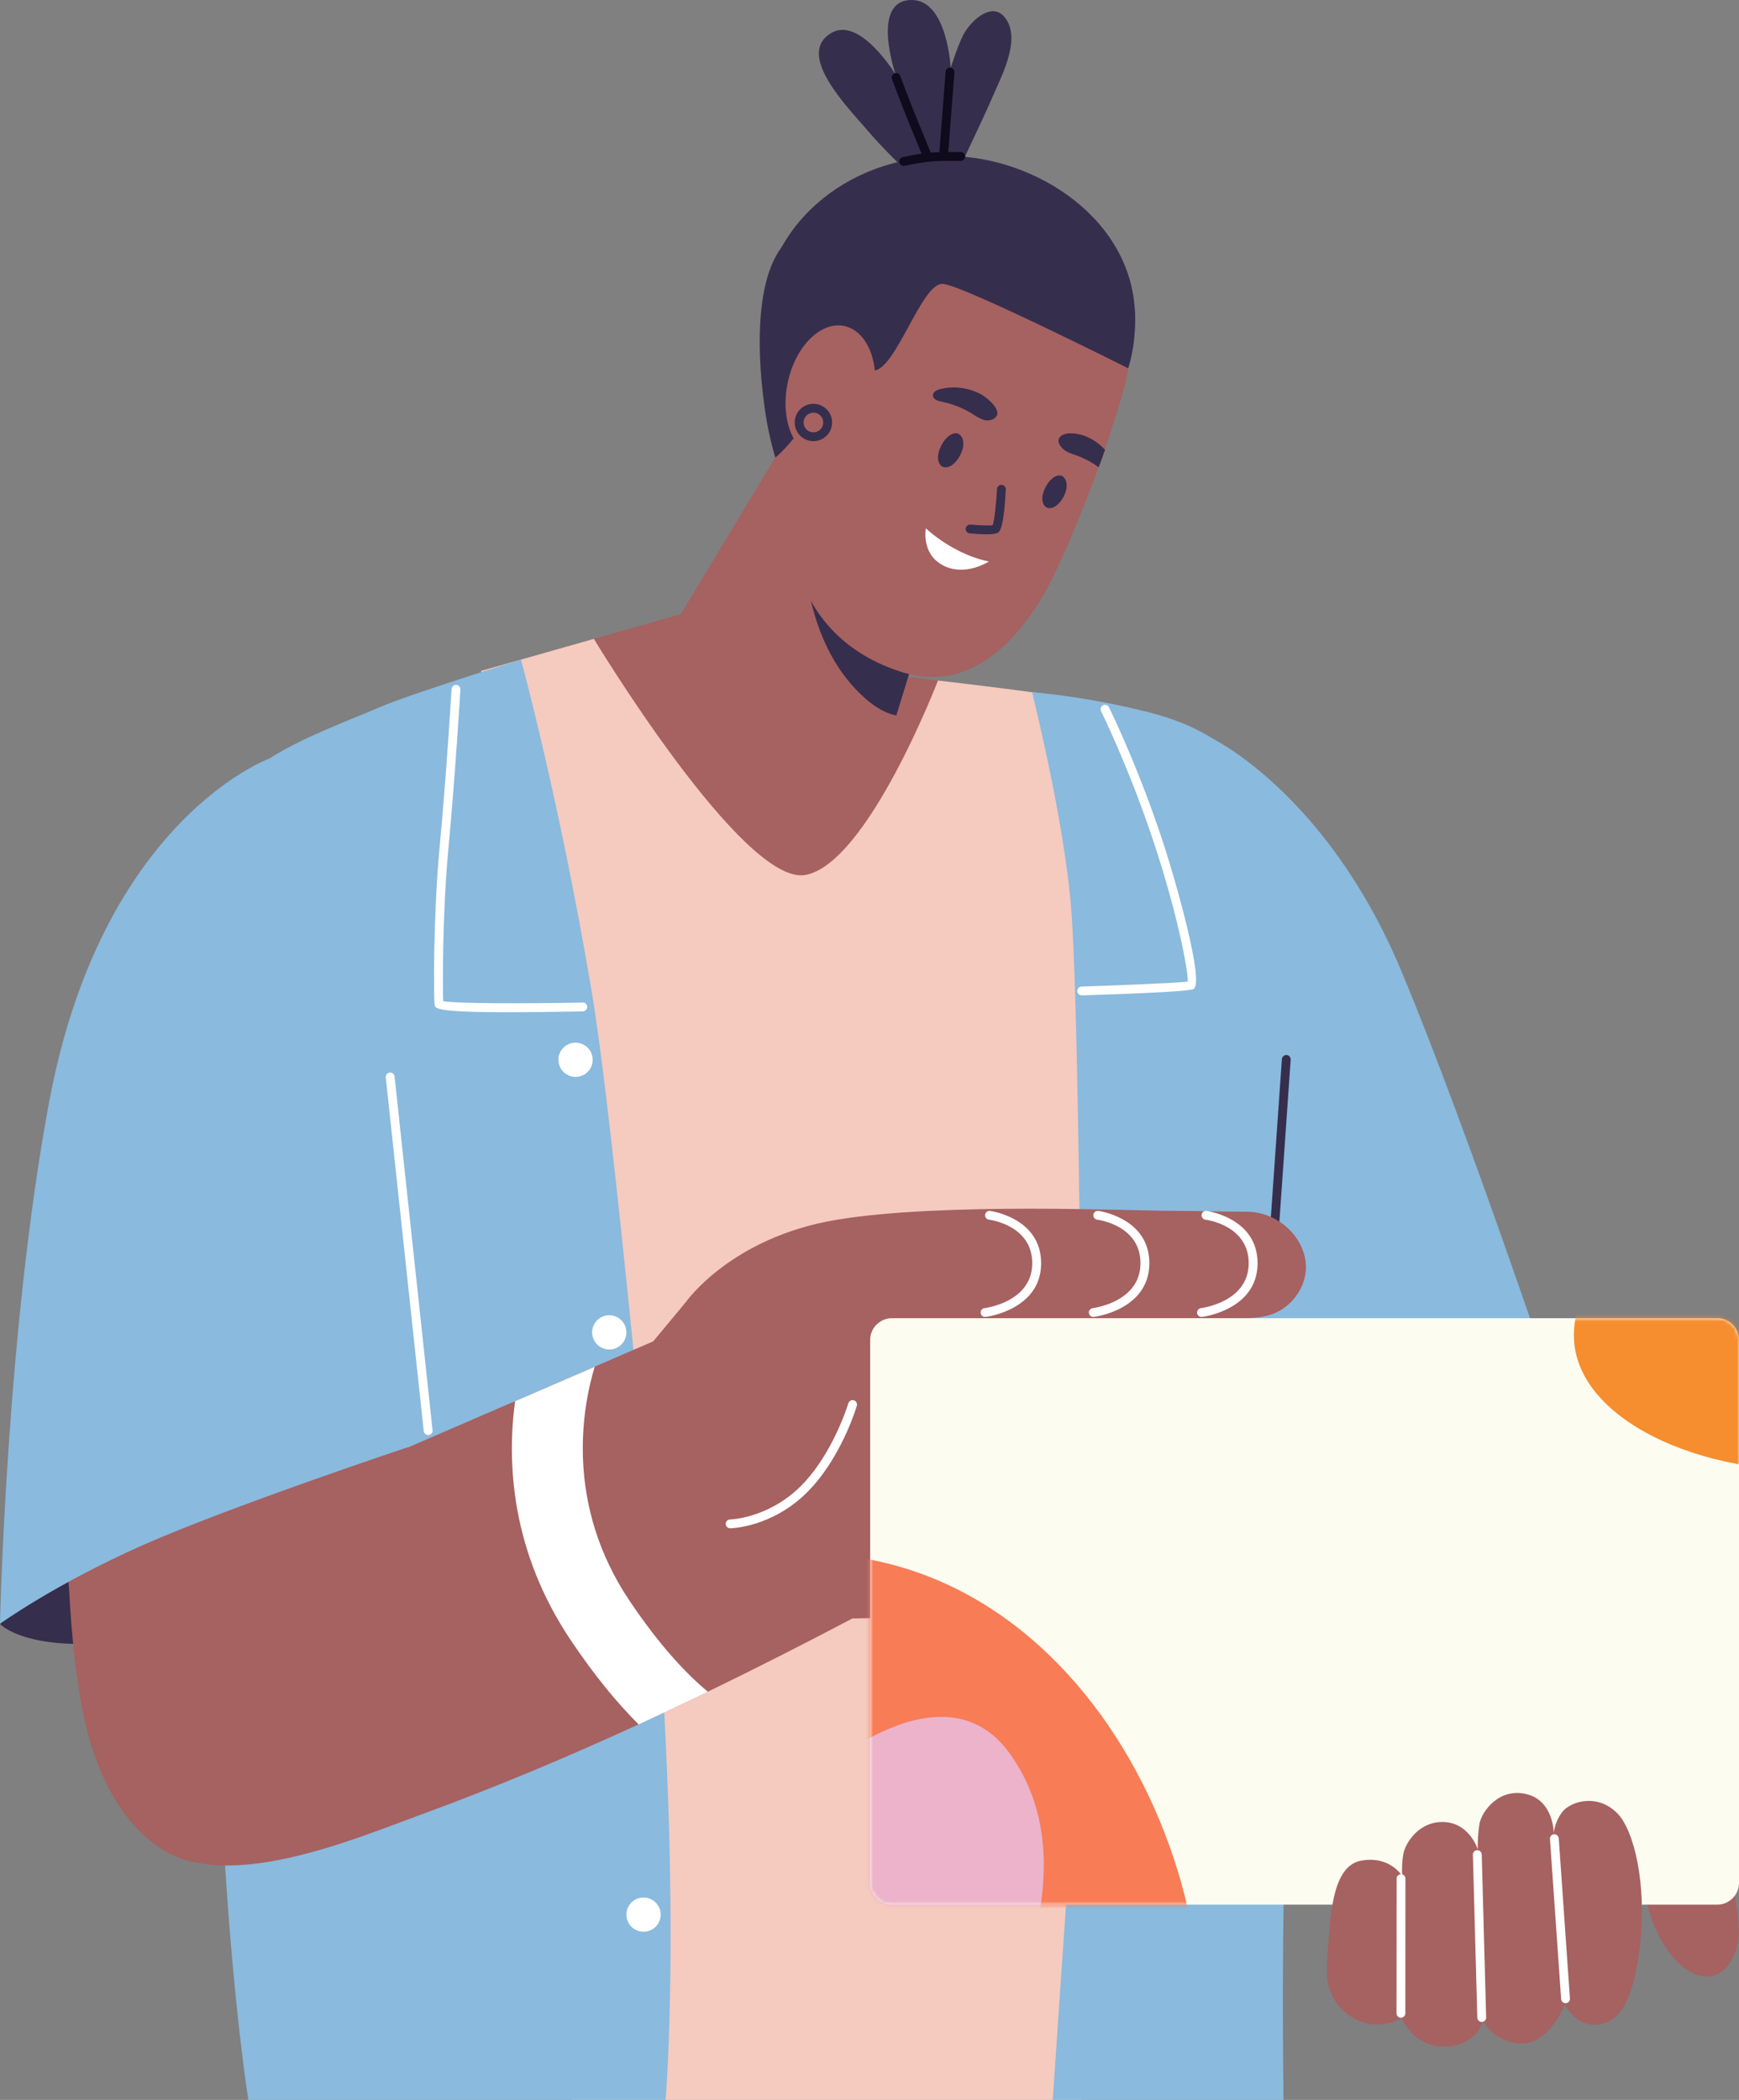 <svg width="477" height="576" viewBox="0 0 477 576" fill="none" xmlns="http://www.w3.org/2000/svg">
<rect x="0" y="0" width="477" height="576" fill="#808080" stroke="none"/>
<g clip-path="url(#clip0_3514_966)">
<path d="M0 445.428C0 445.428 5.05 451.232 23.549 450.928C42.047 450.624 34.465 421.161 34.465 421.161C34.465 421.161 18.999 419.883 17.483 421.161C15.966 422.44 0 445.428 0 445.428Z" fill="#362E4D"/>
<path d="M332.405 202.49C332.405 202.49 363.922 217.57 384.263 266.06C403.088 310.903 429.425 390.316 429.425 390.316L315.086 412.137L332.405 202.49Z" fill="#8ABADD"/>
<path d="M472.739 502.631C472.739 502.631 476.329 518.938 476.978 529.314C477.348 535.34 473.103 544.331 465.598 541.737C459.054 539.476 454.534 531.149 452.621 525.104C450.422 518.159 448.768 508.279 448.768 508.279L472.739 502.631Z" fill="#A66161"/>
<path d="M186.727 168.473L131.948 184.038L176.813 266.064C176.813 266.064 218.211 270.107 224.599 270.107C230.988 270.107 245.538 271.723 248.775 263.236C252.012 254.749 274.685 188.882 274.685 188.882L230.191 183.223L186.727 168.473Z" fill="#A66161"/>
<path d="M208.837 89.427C208.837 62.48 231.9 42.808 260.087 42.808C283.965 42.808 311.344 60.308 311.344 87.255C311.344 114.201 288.489 136.049 260.302 136.049C232.115 136.049 208.837 116.373 208.837 89.427Z" fill="#362E4D"/>
<path d="M253.888 170.159L251.014 179.494L245.86 196.249L243.302 204.595L206.572 227.595L173.917 189.712L214.225 122.888L253.888 170.159Z" fill="#A66161"/>
<path d="M251.014 179.491L245.86 196.249C243.55 195.816 240.669 194.522 237.332 191.572C221.337 177.541 220.888 153.849 220.888 153.849L251.014 179.491Z" fill="#362E4D"/>
<path d="M210.587 109.128C210.503 111.817 210.626 114.508 210.958 117.177C211.743 123.698 213.732 130.016 216.824 135.811C217.728 137.575 218.749 139.276 219.879 140.903C226.839 150.965 237.306 158.044 249.813 159.912C266.913 162.458 283.502 154.601 294.129 140.711C294.322 140.466 298.326 132.732 300.873 127.81C301.333 126.913 301.745 126.113 302.086 125.46C302.497 124.66 302.787 124.078 302.909 123.882C302.926 123.862 302.935 123.837 302.935 123.811L302.957 123.785C302.957 123.785 303.005 123.641 303.102 123.374C303.198 123.107 303.272 122.818 303.395 122.403C304.655 118.356 305.916 114.769 308.126 107.208C316.565 78.138 292.382 60.267 266.524 56.391C242.775 52.848 220.05 69.362 212.894 94.163C212.894 94.163 212.868 94.259 212.819 94.404C212.17 96.608 211.667 98.853 211.314 101.123C210.885 103.771 210.642 106.446 210.587 109.128Z" fill="#A66161"/>
<path d="M217.365 148.782C219.219 164.033 228.185 178.312 247.399 184.36C265.133 189.96 277.988 177.015 285.845 163.851C291.233 154.783 298.267 136.452 301.37 128.114C301.759 127.095 302.112 126.224 302.342 125.542C302.657 124.645 302.876 124.041 302.924 123.845C302.941 123.825 302.95 123.8 302.95 123.774L301.952 124.404L300.425 124.775L296.932 125.575L257.184 134.7L220.331 106.215L219.46 105.537C219.451 105.74 219.426 105.942 219.386 106.141C219.363 106.278 219.355 106.417 219.36 106.556C219.193 107.668 218.948 109.68 218.755 112.348C218.196 118.119 216.983 126.702 216.816 135.793C216.696 140.13 216.879 144.471 217.365 148.782Z" fill="#A66161"/>
<path d="M261.689 118.882C259.52 119.412 257.695 122.347 257.332 124.812C257.173 125.875 257.402 127.087 258.129 127.736C259.182 128.666 260.725 128.047 261.759 127.058C262.655 126.178 263.347 125.113 263.787 123.937C264.183 123.002 264.319 121.978 264.18 120.972C264.01 119.983 263.387 119.067 262.549 118.867C262.265 118.802 261.97 118.807 261.689 118.882Z" fill="#362E4D"/>
<path d="M290.143 130.456C288.059 130.964 286.305 133.792 285.953 136.141C285.801 137.168 286.02 138.331 286.724 138.954C287.733 139.847 289.224 139.251 290.21 138.302C291.071 137.456 291.736 136.433 292.16 135.304C292.535 134.407 292.663 133.427 292.531 132.465C292.364 131.512 291.767 130.612 290.963 130.441C290.692 130.381 290.411 130.386 290.143 130.456Z" fill="#362E4D"/>
<path d="M270.558 146.559C271.871 146.559 273.024 146.466 273.58 146.188C274.136 145.91 275.3 145.336 275.894 134.258C275.906 133.94 275.793 133.63 275.578 133.394C275.364 133.159 275.065 133.017 274.747 133C274.429 132.983 274.117 133.092 273.878 133.303C273.64 133.514 273.494 133.811 273.472 134.129C273.261 138.102 272.76 142.819 272.293 144.065C271.366 144.213 268.522 144.113 266.175 143.898C265.861 143.879 265.552 143.984 265.313 144.189C265.075 144.395 264.925 144.685 264.897 144.998C264.868 145.312 264.963 145.624 265.161 145.869C265.359 146.114 265.644 146.272 265.957 146.311C267.221 146.411 269.001 146.559 270.558 146.559Z" fill="#362E4D"/>
<path d="M271.214 154.026C268.233 153.376 265.353 152.33 262.649 150.917C259.507 149.305 256.587 147.293 253.962 144.932C253.962 144.932 252.601 151.818 258.585 155.038C264.7 158.329 271.214 154.026 271.214 154.026Z" fill="white"/>
<path d="M256.991 107.053C257.28 106.912 257.583 106.801 257.896 106.723C261.704 105.797 265.721 106.325 269.16 108.205C270.91 109.176 275.982 113.323 272.204 115.061C271.746 115.243 271.256 115.331 270.763 115.32C270.271 115.31 269.785 115.202 269.334 115.002C268.436 114.599 267.579 114.113 266.772 113.549C264.18 111.926 261.314 110.788 258.315 110.192C257.269 109.984 255.938 109.562 255.901 108.494C255.879 107.835 256.375 107.364 256.991 107.053Z" fill="#362E4D"/>
<path d="M292.405 123.744C293.269 124.209 294.18 124.582 295.123 124.856C295.731 125.075 296.335 125.316 296.917 125.597C298.307 126.206 299.632 126.95 300.874 127.821C301.04 127.926 301.201 128.04 301.356 128.162C301.745 127.143 302.097 126.272 302.327 125.59C302.642 124.693 302.861 124.089 302.909 123.893C302.926 123.873 302.935 123.848 302.935 123.822L302.957 123.796C302.957 123.796 303.006 123.652 303.102 123.385C301.632 121.781 299.832 120.514 297.826 119.672C296.15 118.993 292.705 118.311 291.081 119.549C289.376 120.857 291 122.918 292.405 123.744Z" fill="#362E4D"/>
<path d="M309.457 101.019C309.457 101.019 264.592 78.468 258.689 77.86C252.786 77.252 245.652 101.949 239.434 101.649C233.216 101.349 225.489 110.518 220.031 117.411C214.573 124.304 212.66 125.479 212.66 125.479C211.224 120.616 210.194 115.643 209.579 110.61C209.271 108.046 204.729 77.501 215.719 66.286C222.523 59.349 232.697 57.558 240.962 57.421C249.227 57.284 258.548 53.938 261.429 54.242C264.31 54.545 269.156 52.737 278.711 54.219C288.267 55.702 297.662 61.817 301.3 65.3C304.937 68.784 311.003 77.727 311.311 86.365C311.619 95.004 309.457 101.019 309.457 101.019Z" fill="#362E4D"/>
<path d="M239.494 109.869C237.395 119.79 230.45 126.724 223.98 125.357C217.51 123.989 213.969 114.839 216.071 104.918C218.174 94.997 225.115 88.059 231.585 89.427C238.055 90.794 241.592 99.937 239.494 109.869Z" fill="#A66161"/>
<path d="M258.523 55.891C258.523 55.891 268.808 34.596 272.835 25.26C275.208 19.812 280.08 10.262 275.579 4.729C271.923 0.237 266.12 5.963 264.281 9.458C262.753 12.356 260.769 18.612 260.769 18.612C260.769 18.612 259.854 0 250.087 0C238.637 0 245.66 20.442 245.66 20.442C245.66 20.442 235.968 4.477 228.107 9.002C218.033 14.798 232.404 29.285 237.873 35.685C245.808 45.014 258.523 55.891 258.523 55.891Z" fill="#362E4D"/>
<path d="M257.284 186.669C257.284 186.669 237.962 236.968 220.884 239.999C203.805 243.031 162.897 175.24 162.897 175.24L131.947 184.034C131.947 184.034 139.226 269.699 136.193 277.578C133.16 285.457 170.153 420.016 162.27 475.777C154.387 531.538 156.812 577 156.812 577H296.713C296.713 577 302.038 313.33 303.102 289.093C304.166 264.855 302.653 194.218 299.924 192.736C297.195 191.254 257.284 186.669 257.284 186.669Z" fill="#F5CABF"/>
<path d="M142.897 180.921C142.897 180.921 153.424 219.349 162.271 271.823C167.172 300.915 174.48 377.79 177.228 405.474C188.118 515.298 182.482 577.004 182.482 577.004H68.28C68.28 577.004 64.339 553.363 61.606 509.721C58.873 466.078 63.731 219.09 69.189 212.126C74.647 205.162 96.998 197.176 104.257 193.944C111.517 190.713 142.897 180.921 142.897 180.921Z" fill="#8ABADD"/>
<path d="M283.087 189.849C283.087 189.849 292.041 225.449 293.862 249.694C295.682 273.939 296.194 349.705 296.713 371.515C297.232 393.325 295.601 479.405 294.118 498.799C292.634 518.193 288.7 576.996 288.7 576.996H352.079C352.079 576.996 350.866 504.262 354.504 470.926C358.141 437.59 358.749 244.487 351.875 227.591C345 210.696 335.327 200.537 315.085 195.367C304.578 192.705 293.88 190.86 283.087 189.849Z" fill="#8ABADD"/>
<path d="M348.118 359.144C348.423 359.145 348.717 359.03 348.941 358.825C349.166 358.619 349.305 358.336 349.331 358.033L354.025 290.683C354.049 290.364 353.945 290.048 353.736 289.805C353.528 289.562 353.232 289.411 352.913 289.386C352.596 289.372 352.285 289.479 352.044 289.685C351.803 289.892 351.649 290.182 351.615 290.498L346.921 357.832C346.898 358.151 347.002 358.466 347.211 358.708C347.419 358.95 347.715 359.1 348.033 359.126L348.118 359.144Z" fill="#362E4D"/>
<path d="M188.118 357.173L167.12 382.437C167.12 382.437 199.06 442.241 209.568 443.453C220.076 444.665 253.888 443.453 253.888 443.453L243.932 354.96L188.118 357.173Z" fill="#A66161"/>
<path d="M188.118 357.173C188.118 357.173 200.472 339.384 229.582 334.566C258.693 329.748 311.155 332.142 321.452 332.142C327.51 332.142 335.868 332.372 341.997 332.372C353.614 332.372 363.206 345.369 355.345 355.698C350.874 361.59 344.648 361.576 339.891 361.59L322.731 361.642L297.225 361.72L243.168 361.883C237.491 361.883 231.266 362.65 225.622 361.935L188.118 357.173Z" fill="#A66161"/>
<path d="M270.21 361.224C270.256 361.227 270.304 361.227 270.351 361.224C270.503 361.224 285.423 359.341 285.575 346.7C285.727 334.058 271.715 332.168 271.574 332.15C271.255 332.11 270.933 332.198 270.679 332.396C270.426 332.593 270.261 332.883 270.221 333.202C270.181 333.521 270.269 333.843 270.467 334.097C270.664 334.35 270.955 334.515 271.274 334.555C271.763 334.618 283.272 336.197 283.139 346.67C283.009 357.202 270.191 358.8 270.061 358.818C269.753 358.853 269.469 359.004 269.269 359.24C269.069 359.477 268.967 359.782 268.985 360.091C269.002 360.401 269.138 360.692 269.364 360.905C269.589 361.117 269.888 361.235 270.198 361.235L270.21 361.224Z" fill="white"/>
<path d="M299.895 361.224C299.942 361.227 299.989 361.227 300.036 361.224C300.188 361.224 315.108 359.341 315.26 346.7C315.412 334.058 301.4 332.168 301.259 332.15C300.94 332.11 300.618 332.198 300.364 332.396C300.111 332.593 299.946 332.883 299.906 333.202C299.866 333.521 299.955 333.843 300.152 334.097C300.35 334.35 300.64 334.515 300.959 334.555C301.448 334.618 312.961 336.197 312.824 346.67C312.698 357.202 299.876 358.8 299.746 358.818C299.438 358.853 299.155 359.004 298.954 359.24C298.754 359.477 298.652 359.782 298.67 360.091C298.687 360.401 298.823 360.692 299.049 360.905C299.275 361.117 299.573 361.235 299.884 361.235L299.895 361.224Z" fill="white"/>
<path d="M329.583 361.224C329.629 361.227 329.675 361.227 329.721 361.224C329.873 361.224 344.793 359.341 344.945 346.7C345.097 334.058 331.085 332.168 330.944 332.15C330.625 332.11 330.303 332.198 330.049 332.396C329.796 332.593 329.631 332.883 329.591 333.202C329.551 333.521 329.64 333.843 329.837 334.097C330.035 334.35 330.325 334.515 330.644 334.555C331.137 334.618 342.646 336.197 342.509 346.67C342.383 357.202 329.561 358.8 329.435 358.818C329.127 358.853 328.843 359.004 328.643 359.24C328.443 359.477 328.341 359.782 328.358 360.091C328.376 360.401 328.512 360.692 328.737 360.905C328.963 361.117 329.262 361.235 329.572 361.235L329.583 361.224Z" fill="white"/>
<path d="M244.678 361.576H471C474.314 361.576 477 364.262 477 367.576V516.451C477 519.765 474.314 522.451 471 522.451H244.678C241.364 522.451 238.678 519.764 238.678 516.451V367.576C238.678 364.262 241.364 361.576 244.678 361.576Z" fill="#FCFCF0"/>
<mask id="mask0_3514_966" style="mask-type:alpha" maskUnits="userSpaceOnUse" x="238" y="361" width="239" height="162">
<path d="M244.678 361.576H471C474.314 361.576 477 364.262 477 367.576V516.451C477 519.765 474.314 522.451 471 522.451H244.678C241.364 522.451 238.678 519.764 238.678 516.451V367.576C238.678 364.262 241.364 361.576 244.678 361.576Z" fill="#FCFCF0"/>
</mask>
<g mask="url(#mask0_3514_966)">
<path d="M318.178 596.578C349.736 548.124 312.169 432.793 228.19 426.41C123.216 418.432 190.203 692.233 318.178 596.578Z" fill="#F87C56"/>
<path d="M546.726 343.502C527.72 315.643 457.204 309.994 434.928 353.773C407.083 408.496 569.512 433.858 546.726 343.502Z" fill="#F68D2E"/>
<path d="M199.183 654.374C239.865 616.803 312.341 529.475 276.783 480.73C232.335 419.8 72.234 663.216 199.183 654.374Z" fill="#ECB3CB"/>
</g>
<path d="M439.947 554.982C443.748 553.793 448.001 549.983 449.862 533.428C451.723 516.873 448.253 502.06 443.607 497.368C438.045 491.769 430.7 494.185 428.531 497.02C427.233 498.716 426.424 500.734 426.191 502.857C426.191 502.857 426.217 493.907 418.66 492.11C411.104 490.312 406.425 496.95 405.82 500.229C405.447 502.566 405.29 504.932 405.353 507.297C405.353 507.297 403.202 500.207 396.272 499.788C389.342 499.37 385.431 505.477 384.9 508.683C384.583 510.643 384.494 512.632 384.633 514.613C384.633 514.613 381.326 508.939 373.38 510.369C365.434 511.8 364.956 525.223 364.229 534.862C363.884 539.395 363.413 543.835 365.712 547.978C366.872 550.093 368.551 551.879 370.592 553.166C372.633 554.453 374.968 555.199 377.377 555.334C380.859 555.486 384.537 553.607 384.537 553.607C384.537 553.607 386.391 558.214 390.84 560.234C396.525 562.828 404.582 560.975 406.829 554.449C407.907 556.269 409.434 557.783 411.263 558.846C413.093 559.91 415.165 560.487 417.281 560.523C424.782 560.805 429.235 549.913 429.235 549.913C429.235 549.913 432.962 557.188 439.947 554.982Z" fill="#A66161"/>
<path d="M429.425 549.468H429.51C429.828 549.441 430.123 549.291 430.331 549.049C430.539 548.807 430.644 548.493 430.622 548.174L427.56 504.239C427.528 503.923 427.375 503.631 427.133 503.424C426.892 503.217 426.58 503.111 426.262 503.128C425.943 503.153 425.648 503.303 425.439 503.546C425.231 503.788 425.127 504.102 425.149 504.421L428.212 548.356C428.237 548.66 428.376 548.943 428.601 549.149C428.825 549.355 429.12 549.469 429.425 549.468Z" fill="white"/>
<path d="M406.444 554.616H406.466C406.787 554.606 407.092 554.469 407.313 554.236C407.534 554.003 407.653 553.692 407.645 553.37L406.433 508.676C406.418 508.356 406.28 508.055 406.048 507.835C405.816 507.615 405.507 507.494 405.187 507.497C405.028 507.501 404.871 507.537 404.725 507.602C404.58 507.667 404.449 507.76 404.339 507.875C404.23 507.991 404.144 508.127 404.087 508.276C404.03 508.425 404.003 508.583 404.008 508.742L405.216 553.437C405.226 553.755 405.36 554.056 405.59 554.277C405.819 554.497 406.126 554.619 406.444 554.616Z" fill="white"/>
<path d="M384.266 553.452C384.587 553.452 384.895 553.325 385.123 553.098C385.35 552.872 385.478 552.564 385.479 552.244L385.505 515.298C385.505 515.139 385.474 514.981 385.414 514.834C385.354 514.687 385.265 514.553 385.152 514.44C385.04 514.327 384.907 514.238 384.76 514.176C384.613 514.115 384.455 514.083 384.296 514.083C383.975 514.084 383.667 514.212 383.44 514.439C383.213 514.666 383.085 514.973 383.084 515.295L383.054 552.24C383.054 552.561 383.182 552.87 383.409 553.097C383.636 553.324 383.945 553.452 384.266 553.452Z" fill="white"/>
<path d="M19.032 437.205C19.032 437.205 20.052 460.53 24.053 475.317C27.256 487.269 33.297 499.951 44.016 507.008C62.555 519.178 96.775 504.58 115.066 497.891C135.392 490.479 155.429 482.059 175.174 472.99C181.529 470.06 187.86 467.07 194.165 464.021C207.514 457.547 220.777 450.806 233.839 443.92L184.896 365.463L163.116 374.873V374.895L141.284 384.327L19.032 437.205Z" fill="#A66161"/>
<path d="M19.032 437.205L17.483 415.773L112.233 396.894L43.256 445.428L19.032 437.205Z" fill="#A66161"/>
<path d="M73.871 208.079C73.871 208.079 28.09 224.623 13.537 301.975C1.743 364.655 -0.004 445.399 -0.004 445.399C-0.004 445.399 15.054 434.533 39.006 423.904C62.959 413.275 112.229 396.85 112.229 396.85L73.871 208.079Z" fill="#8ABADD"/>
<path d="M200.272 419.208H200.309C200.765 419.208 211.615 418.889 221.144 409.572C230.562 400.367 234.844 386.224 235.022 385.613C235.114 385.304 235.079 384.972 234.925 384.689C234.771 384.406 234.512 384.196 234.203 384.105C233.894 384.013 233.562 384.048 233.279 384.202C232.996 384.355 232.785 384.615 232.694 384.924C232.653 385.064 228.407 399.081 219.449 407.838C210.599 416.495 200.365 416.784 200.265 416.788C199.943 416.791 199.636 416.921 199.411 417.151C199.185 417.38 199.061 417.69 199.064 418.011C199.066 418.332 199.197 418.64 199.427 418.865C199.656 419.09 199.966 419.215 200.287 419.212L200.272 419.208Z" fill="white"/>
<path d="M156.642 450.031C163.19 459.778 169.423 467.268 175.181 473.009C181.537 470.078 187.867 467.089 194.173 464.04C188.303 459.189 181.029 451.48 172.756 439.21C154.807 412.526 159.779 385.965 163.116 374.91L141.284 384.342C139.008 401.275 140.194 425.568 156.642 450.031Z" fill="white"/>
<path d="M296.713 273.031H296.75C326.042 272.112 327.088 271.467 327.433 271.256C330.399 269.436 322.453 241.33 318.645 229.915C311.726 209.161 304.248 194.144 304.185 193.996C304.041 193.709 303.788 193.49 303.483 193.389C303.178 193.287 302.845 193.311 302.557 193.455C302.269 193.599 302.051 193.851 301.949 194.156C301.848 194.462 301.872 194.794 302.016 195.082C302.09 195.23 309.494 210.103 316.358 230.682C322.809 250.028 325.905 266.027 325.813 269.255C322.939 269.625 306.758 270.292 296.687 270.607C296.366 270.612 296.059 270.745 295.835 270.975C295.612 271.206 295.489 271.516 295.493 271.838C295.498 272.159 295.631 272.465 295.862 272.689C296.093 272.913 296.403 273.036 296.725 273.031H296.713Z" fill="white"/>
<path d="M139.649 277.656C144.903 277.656 151.514 277.586 159.867 277.423C160.027 277.419 160.184 277.385 160.33 277.321C160.475 277.257 160.607 277.164 160.717 277.049C160.827 276.935 160.914 276.799 160.972 276.651C161.029 276.502 161.057 276.344 161.054 276.185C161.061 276.023 161.034 275.861 160.974 275.711C160.914 275.56 160.822 275.424 160.706 275.312C160.589 275.2 160.449 275.114 160.296 275.06C160.143 275.006 159.981 274.985 159.819 274.999C143.412 275.318 125.114 275.284 121.565 274.628C121.361 270.648 121.41 249.683 122.948 233.295C124.847 213.053 126.285 189.397 126.285 189.16C126.305 188.839 126.196 188.523 125.982 188.283C125.769 188.042 125.468 187.897 125.147 187.877C124.826 187.858 124.511 187.967 124.27 188.181C124.029 188.394 123.883 188.694 123.864 189.015C123.864 189.252 122.429 212.867 120.527 233.069C118.873 250.658 118.892 274.002 119.229 275.688C119.422 276.641 119.63 277.656 139.649 277.656Z" fill="white"/>
<path d="M117.439 393.644H117.568C117.888 393.609 118.181 393.45 118.383 393.2C118.586 392.949 118.681 392.63 118.647 392.31L108.228 295.271C108.214 295.112 108.168 294.957 108.092 294.816C108.017 294.675 107.914 294.55 107.789 294.45C107.665 294.35 107.521 294.275 107.367 294.232C107.213 294.188 107.052 294.176 106.893 294.196C106.574 294.231 106.281 294.391 106.079 294.641C105.878 294.891 105.784 295.211 105.818 295.53L116.233 392.565C116.267 392.862 116.408 393.135 116.631 393.334C116.853 393.533 117.14 393.643 117.439 393.644Z" fill="white"/>
<path d="M223.112 121.013C224.127 121.013 225.118 120.713 225.961 120.149C226.805 119.586 227.462 118.786 227.85 117.849C228.238 116.913 228.34 115.882 228.142 114.888C227.944 113.894 227.455 112.98 226.738 112.263C226.021 111.547 225.107 111.059 224.113 110.861C223.118 110.663 222.087 110.764 221.15 111.152C220.213 111.54 219.412 112.197 218.849 113.04C218.285 113.883 217.984 114.874 217.984 115.888C217.985 117.247 218.526 118.55 219.487 119.511C220.449 120.472 221.753 121.012 223.112 121.013ZM223.112 113.186C223.647 113.186 224.169 113.344 224.614 113.641C225.059 113.938 225.405 114.36 225.61 114.854C225.814 115.347 225.868 115.891 225.763 116.415C225.659 116.939 225.402 117.42 225.024 117.798C224.646 118.176 224.164 118.433 223.64 118.537C223.115 118.642 222.572 118.588 222.078 118.384C221.584 118.179 221.162 117.833 220.865 117.389C220.568 116.944 220.409 116.422 220.409 115.888C220.415 115.175 220.702 114.493 221.209 113.99C221.715 113.488 222.399 113.205 223.112 113.205V113.186Z" fill="#362E4D"/>
<path d="M247.847 45.51C247.938 45.509 248.029 45.499 248.118 45.48C248.151 45.48 251.433 44.739 254.659 44.369C257.885 43.998 263.45 44.146 263.509 44.15C263.825 44.138 264.125 44.011 264.354 43.793C264.582 43.576 264.724 43.282 264.751 42.968C264.756 42.809 264.729 42.65 264.672 42.501C264.615 42.353 264.53 42.217 264.42 42.101C264.311 41.985 264.179 41.892 264.034 41.827C263.888 41.763 263.732 41.727 263.572 41.722C263.339 41.722 257.762 41.574 254.384 41.96C251.007 42.345 247.71 43.072 247.58 43.116C247.292 43.185 247.039 43.357 246.868 43.599C246.698 43.842 246.621 44.138 246.654 44.433C246.687 44.727 246.826 45 247.046 45.199C247.266 45.398 247.551 45.51 247.847 45.514V45.51Z" fill="#0F0A1C"/>
<path d="M258.841 43.531C259.146 43.531 259.439 43.417 259.663 43.211C259.887 43.005 260.025 42.722 260.05 42.419L261.793 19.842C261.812 19.525 261.705 19.212 261.496 18.973C261.287 18.733 260.992 18.585 260.675 18.561C260.358 18.536 260.044 18.638 259.801 18.843C259.557 19.048 259.405 19.34 259.375 19.657L257.632 42.234C257.62 42.392 257.639 42.552 257.688 42.703C257.737 42.854 257.815 42.994 257.919 43.115C258.022 43.236 258.148 43.335 258.29 43.407C258.432 43.479 258.586 43.523 258.745 43.535L258.841 43.531Z" fill="#0F0A1C"/>
<path d="M253.398 43.624L255.642 42.697C255.642 42.697 252.972 36.241 251.285 32.094C249.279 27.165 246.965 20.906 246.943 20.843C246.831 20.541 246.604 20.296 246.312 20.161C246.02 20.027 245.686 20.014 245.384 20.126C245.082 20.237 244.837 20.464 244.702 20.756C244.568 21.049 244.555 21.382 244.666 21.684C244.689 21.747 247.017 28.044 249.038 33.01C250.736 37.16 253.398 43.624 253.398 43.624Z" fill="#0F0A1C"/>
<path d="M153.171 290.698C153.171 291.627 153.447 292.536 153.963 293.308C154.48 294.081 155.214 294.684 156.073 295.039C156.933 295.395 157.878 295.488 158.79 295.307C159.702 295.125 160.54 294.678 161.197 294.021C161.855 293.363 162.302 292.526 162.484 291.614C162.665 290.703 162.572 289.758 162.216 288.899C161.86 288.041 161.258 287.307 160.485 286.79C159.712 286.274 158.803 285.998 157.873 285.998C156.626 285.998 155.43 286.494 154.548 287.375C153.666 288.256 153.171 289.451 153.171 290.698Z" fill="white"/>
<path d="M162.419 365.463C162.418 366.393 162.693 367.302 163.209 368.075C163.725 368.848 164.459 369.451 165.318 369.807C166.177 370.164 167.123 370.257 168.035 370.076C168.947 369.895 169.785 369.448 170.443 368.791C171.101 368.134 171.549 367.297 171.731 366.385C171.913 365.473 171.82 364.528 171.464 363.669C171.108 362.81 170.506 362.076 169.733 361.56C168.959 361.043 168.05 360.768 167.12 360.768C165.874 360.768 164.679 361.262 163.797 362.143C162.915 363.023 162.42 364.218 162.419 365.463Z" fill="white"/>
<path d="M171.822 525.178C171.822 526.108 172.097 527.017 172.614 527.79C173.131 528.562 173.865 529.165 174.725 529.52C175.584 529.876 176.53 529.969 177.442 529.787C178.354 529.606 179.192 529.158 179.849 528.5C180.506 527.842 180.954 527.005 181.135 526.093C181.316 525.181 181.222 524.236 180.866 523.378C180.509 522.519 179.906 521.785 179.132 521.269C178.359 520.753 177.449 520.478 176.519 520.479C175.902 520.479 175.291 520.601 174.721 520.837C174.151 521.073 173.632 521.419 173.196 521.856C172.76 522.292 172.414 522.81 172.178 523.38C171.942 523.951 171.821 524.562 171.822 525.178Z" fill="white"/>
</g>
<defs>
<clipPath id="clip0_3514_966">
<rect width="477" height="577" fill="white" transform="matrix(-1 0 0 1 477 0)"/>
</clipPath>
</defs>
</svg>
